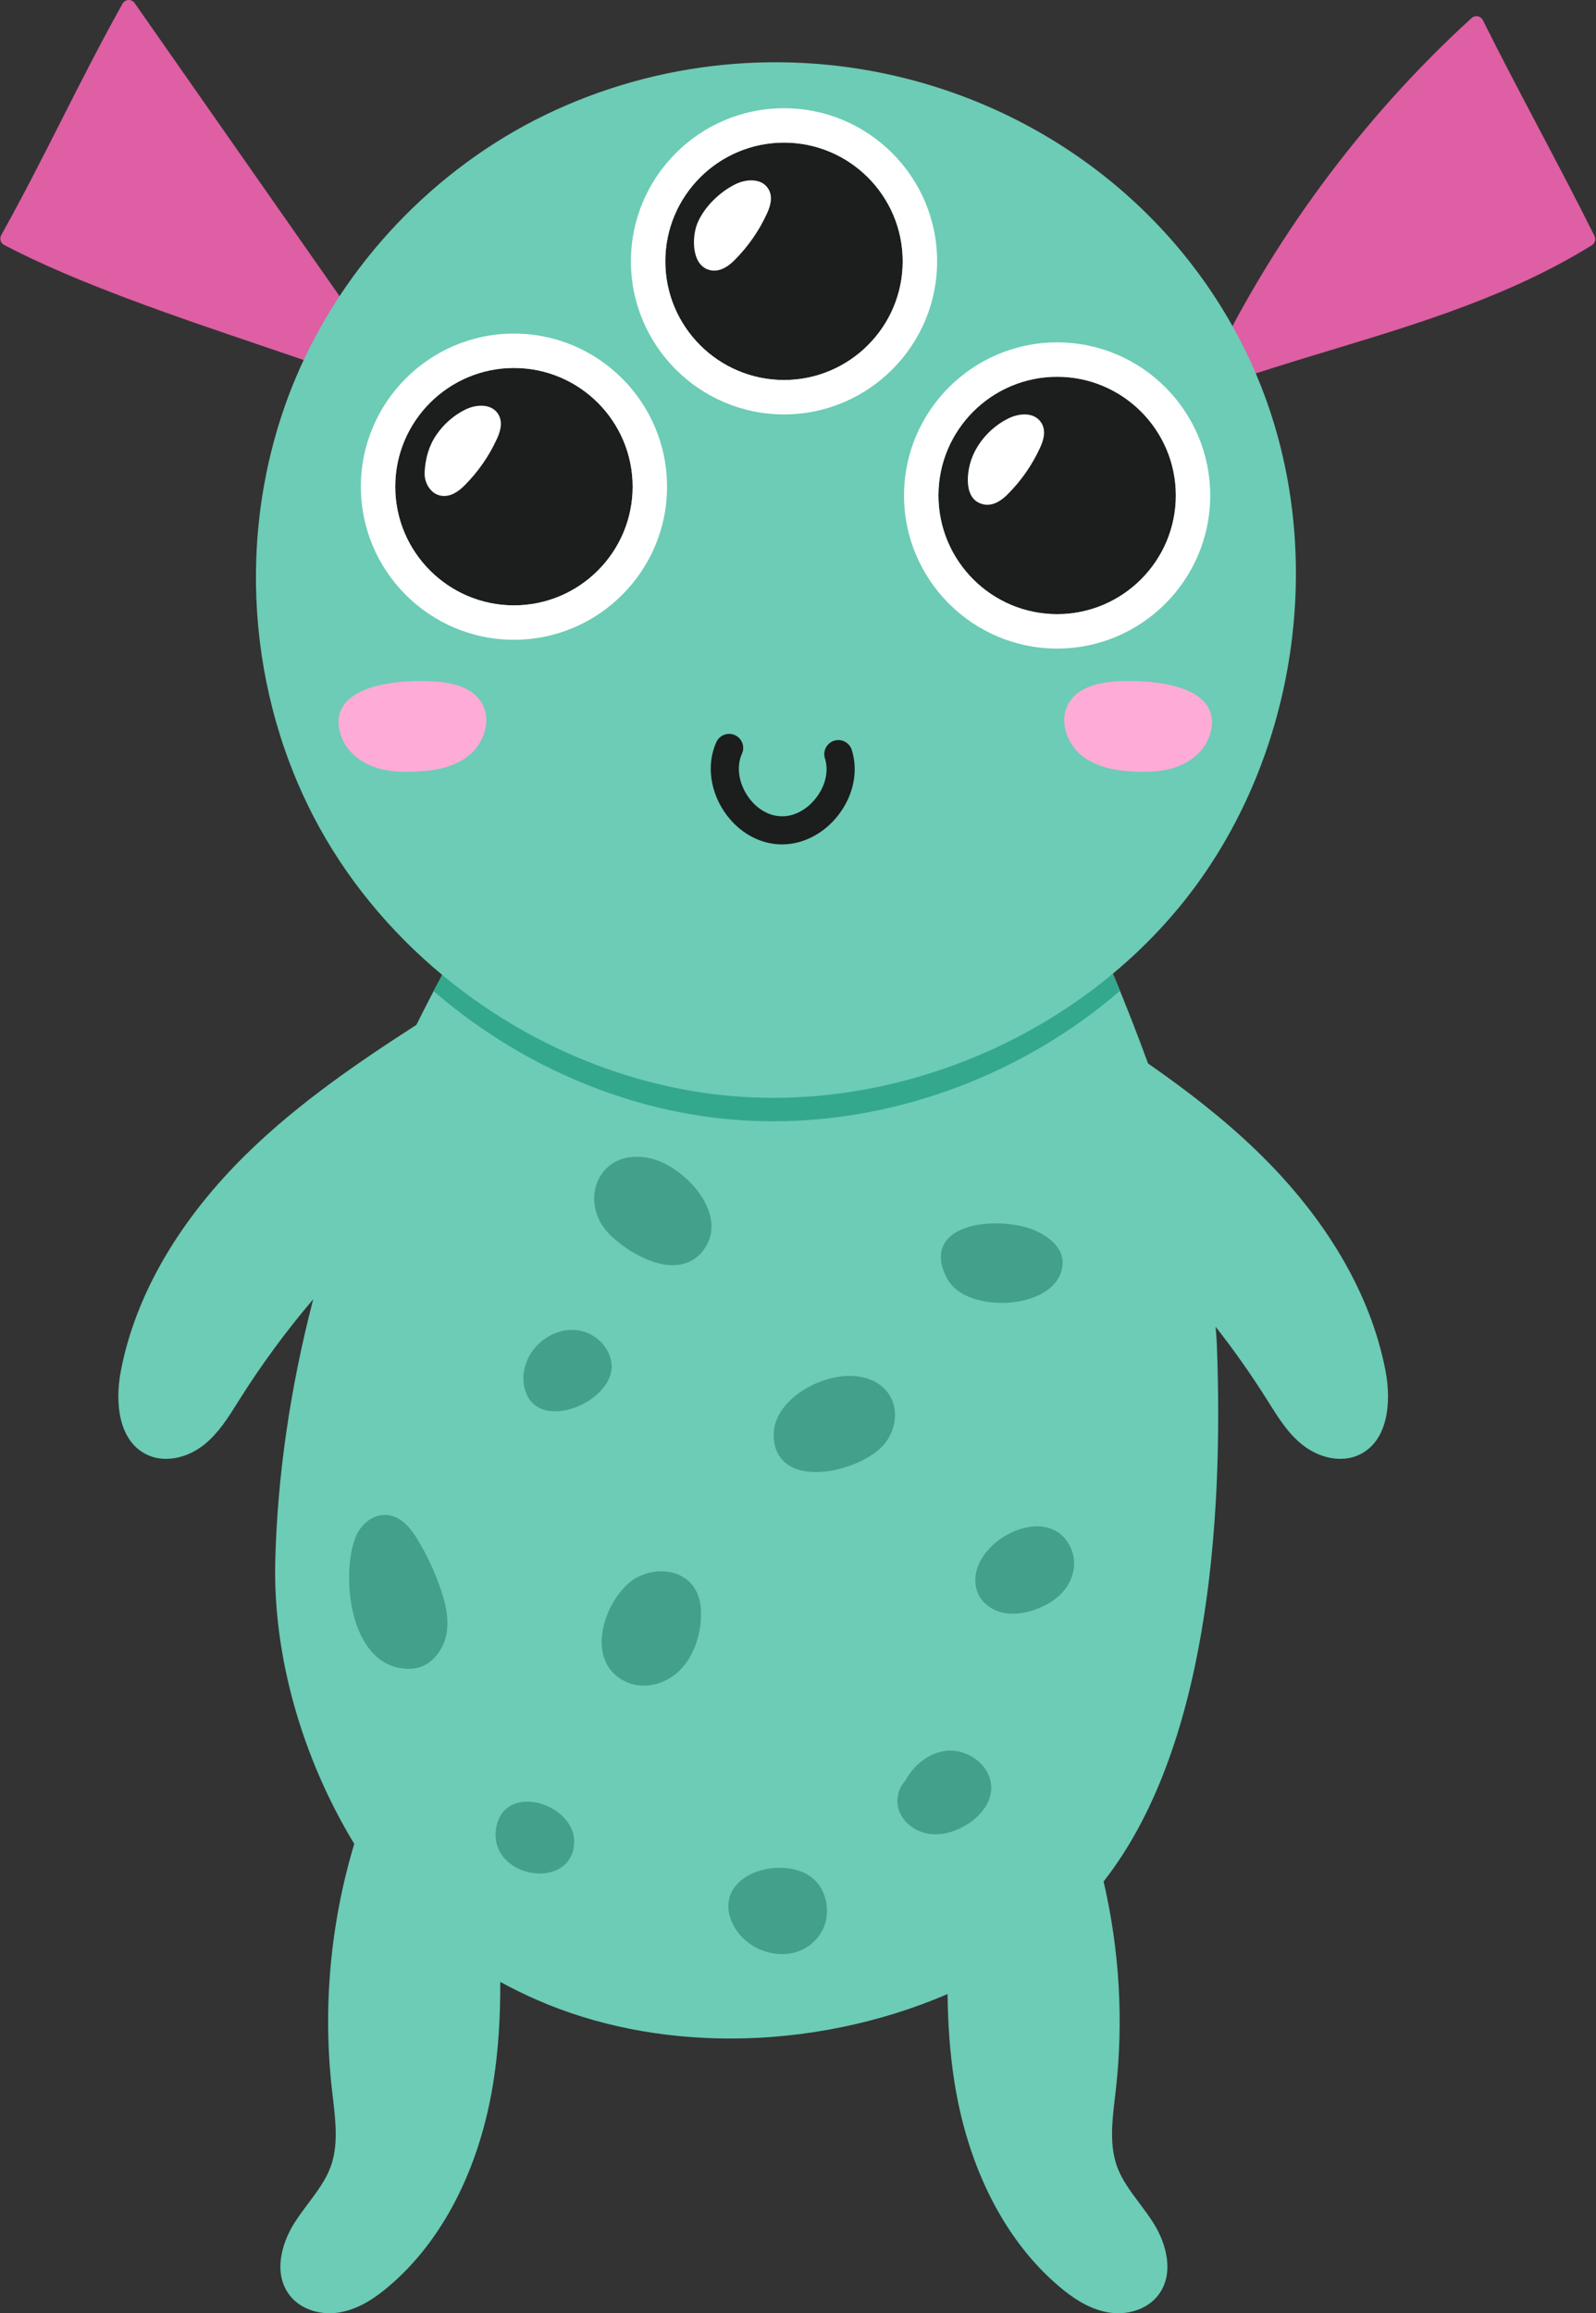 <?xml version="1.0" encoding="UTF-8"?><svg xmlns="http://www.w3.org/2000/svg" xmlns:xlink="http://www.w3.org/1999/xlink" height="767.6" preserveAspectRatio="xMidYMid meet" version="1.0" viewBox="-0.1 -0.0 529.6 767.6" width="529.6" zoomAndPan="magnify"><rect x="-0.1" y="-0.0" width="529.6" height="767.6" fill="#333333" stroke="none"/><g fill="#DE5FA3" id="change1_1"><path d="M528.998,78.298c-6.078-12.193-12.419-24.224-18.55-35.858c-6.12-11.612-12.445-23.618-18.5-35.763 c-0.334-0.664-0.957-1.137-1.686-1.272c-0.748-0.137-1.484,0.08-2.035,0.577c-36.504,33.284-66.891,74.511-87.886,119.223 c-0.406,0.868-0.254,1.893,0.391,2.601c0.456,0.505,1.097,0.778,1.754,0.778c0.266,0,0.535-0.046,0.797-0.139 c12.737-4.548,25.843-8.521,38.52-12.363c29.229-8.859,59.454-18.022,86.322-34.712C529.165,80.724,529.541,79.393,528.998,78.298z"/><path d="M44.571,1.014c-0.467-0.668-1.242-1.055-2.062-1.01c-0.816,0.042-1.553,0.499-1.951,1.211 c-7.35,13.161-13.869,26.039-20.175,38.491C14.1,52.115,7.604,64.947,0.3,78.024c-0.311,0.558-0.383,1.219-0.201,1.832 c0.182,0.613,0.604,1.126,1.169,1.424c24.055,12.625,56.591,23.649,85.297,33.375c10.695,3.624,20.794,7.046,30.038,10.395 c0.266,0.097,0.539,0.142,0.809,0.142c0.847,0,1.655-0.456,2.08-1.234l4.138-7.568c0.433-0.79,0.38-1.758-0.137-2.494L44.571,1.014 z"/></g><g id="change2_1"><path d="M459.685,455.034c-4.837-25.465-19.598-50.731-42.688-73.068c-11.148-10.787-23.444-20.266-36.13-29.073 c-3.622-9.912-7.542-19.91-11.662-29.817c-0.45,0.375-0.91,0.741-1.364,1.112c10.121-8.26,19.296-17.645,27.201-28.031 c35.069-46.077,44.647-110.904,24.397-165.155c-19.26-51.614-63.55-90.809-118.471-104.845 c-40.255-10.287-82.913-6.044-120.103,11.955c-36.789,17.808-66.982,49.625-82.841,87.292 c-19.442,46.175-17.297,100.453,5.74,145.193c10.531,20.45,25.474,38.529,43.264,53.226c-0.13-0.107-0.262-0.211-0.391-0.319 c-2.968,5.501-5.814,11.025-8.553,16.563c-19.36,12.442-38.679,25.703-55.421,41.899c-23.087,22.339-37.848,47.605-42.685,73.068 c-2.02,10.617-0.695,23.506,9.078,27.834c1.834,0.811,3.85,1.204,5.938,1.204c4.324,0,8.948-1.69,12.851-4.867 c4.571-3.724,7.703-8.721,10.733-13.554l0.706-1.126c7.404-11.756,15.608-22.909,24.555-33.412 c-7.634,29.409-11.902,58.614-12.602,86.967c-0.767,31.134,8.737,64.946,26.218,93.754c-7.902,26.247-10.479,54.196-7.42,81.411 l0.319,2.728c0.919,7.817,1.872,15.9-0.752,23.043c-1.602,4.358-4.404,8.094-7.365,12.048c-1.644,2.196-3.349,4.465-4.829,6.857 c-4.21,6.807-6.803,16.585-1.447,23.616c2.935,3.846,7.905,6.036,13.296,6.036c1.257-0.002,2.54-0.121,3.827-0.366 c6.568-1.259,12.039-5.366,15.585-8.345c17.98-15.114,30.387-39.23,34.932-67.905c1.751-11.059,2.348-22.203,2.3-33.326 c3.906,2.132,7.951,4.131,12.148,5.963c19.71,8.63,41.753,12.829,64.146,12.829c24.584,0,49.531-5.037,72.142-14.757 c0.102,9.787,0.748,19.576,2.287,29.293c4.544,28.673,16.952,52.789,34.932,67.903c3.546,2.978,9.017,7.086,15.585,8.345 c1.287,0.245,2.57,0.366,3.827,0.366c5.391,0,10.365-2.193,13.295-6.036c5.357-7.031,2.764-16.809-1.447-23.616 c-1.48-2.392-3.185-4.66-4.829-6.857c-2.961-3.954-5.763-7.69-7.365-12.048c-2.627-7.155-1.671-15.249-0.748-23.077l0.315-2.694 c2.578-22.941,1.157-46.405-4.083-68.931c34.312-43.726,39.775-118.321,37.62-177.145c-0.081-2.238-0.235-4.555-0.444-6.932 c6.094,7.777,11.801,15.878,17.097,24.288l0.706,1.126c3.03,4.833,6.162,9.829,10.733,13.552c3.903,3.18,8.527,4.869,12.848,4.869 c2.088,0,4.104-0.393,5.938-1.204C460.379,478.54,461.704,465.653,459.685,455.034z" fill="#6CCCB5"/></g><g id="change3_1"><path d="M369.204,323.076c-31.296,26.086-71.999,41.209-112.703,41.209c-4.743,0-9.447-0.194-14.151-0.622 c-34.95-3.071-68.656-17.689-95.714-40.16c-0.967,1.792-1.876,3.593-2.818,5.389c27.518,23.837,62.38,39.385,98.538,42.559 c4.7,0.412,9.412,0.615,14.127,0.615c41.733-0.001,83.444-15.966,115.053-43.289C370.762,326.875,369.993,324.972,369.204,323.076z" fill="#33A88D"/></g><g fill="#1C1D1D" id="change4_1"><path d="M259.377,280.188c-0.387,0-0.775-0.01-1.162-0.032c-7.403-0.419-14.373-4.857-18.644-11.868 c-4.268-7.013-5.009-15.243-1.98-22.013c1.049-2.351,3.807-3.404,6.161-2.354c2.354,1.052,3.406,3.812,2.354,6.164 c-1.773,3.969-1.239,8.96,1.436,13.351c2.672,4.391,6.859,7.158,11.2,7.403c4.361,0.299,8.816-2.029,11.965-6.091 c3.152-4.061,4.248-8.96,2.932-13.105c-0.778-2.454,0.581-5.077,3.036-5.857c2.468-0.771,5.082,0.581,5.861,3.036 c2.244,7.069,0.578,15.162-4.458,21.647C273.309,276.615,266.389,280.188,259.377,280.188z"/><path d="M170.446,122.1c-21.72,0-39.389,17.667-39.389,39.385c0,21.716,17.669,39.383,39.389,39.383 c21.716,0,39.385-17.667,39.385-39.383C209.831,139.768,192.162,122.1,170.446,122.1z"/><path d="M350.69,125.02c-21.716,0-39.385,17.667-39.385,39.383c0,21.718,17.669,39.385,39.385,39.385 s39.385-17.667,39.385-39.385C390.075,142.687,372.406,125.02,350.69,125.02z"/><path d="M260.059,47.324c-21.716,0-39.385,17.667-39.385,39.385c0,21.716,17.669,39.383,39.385,39.383 c21.716,0,39.385-17.667,39.385-39.383C299.444,64.991,281.775,47.324,260.059,47.324z"/></g><g fill="#FFF" id="change5_1"><path d="M154.276,135.92c-3.816,1.882-7.096,4.794-9.515,8.286c-2.593,3.744-3.692,7.934-3.959,12.43 c-0.194,3.265,1.716,7.08,5.258,7.817c0.414,0.085,0.82,0.125,1.219,0.125c3.288,0,5.945-2.671,6.883-3.618 c4.446-4.471,8.03-9.645,10.649-15.38c0.983-2.151,2.1-5.329,0.459-8.081C163.16,133.944,158.137,134.008,154.276,135.92z"/><path d="M345.519,140.415c-2.225-3.719-7.259-3.421-11.002-1.576c-5.424,2.673-10.113,7.607-12.224,13.442 c-1.707,4.72-2.661,13.705,4.012,15.091c0.414,0.085,0.82,0.125,1.219,0.125c3.288,0,5.945-2.671,6.887-3.618 c4.446-4.474,8.026-9.649,10.646-15.38C346.039,146.347,347.155,143.165,345.519,140.415z"/><path d="M170.446,110.686c-28.011,0-50.802,22.789-50.802,50.8c0,28.011,22.791,50.8,50.802,50.8 c28.011,0,50.798-22.789,50.798-50.8C221.243,133.475,198.456,110.686,170.446,110.686z M170.446,200.869 c-21.72,0-39.389-17.667-39.389-39.383c0-21.718,17.669-39.385,39.389-39.385c21.716,0,39.385,17.667,39.385,39.385 C209.831,183.202,192.162,200.869,170.446,200.869z"/><path d="M350.69,113.604c-28.011,0-50.802,22.789-50.802,50.8c0,28.011,22.791,50.802,50.802,50.802 c28.011,0,50.798-22.791,50.798-50.802C401.488,136.392,378.701,113.604,350.69,113.604z M350.69,203.789 c-21.716,0-39.385-17.667-39.385-39.385c0-21.716,17.669-39.383,39.385-39.383s39.385,17.667,39.385,39.383 C390.075,186.121,372.406,203.789,350.69,203.789z"/><path d="M260.059,35.909c-28.011,0-50.801,22.789-50.801,50.8c0,28.011,22.791,50.799,50.801,50.799 c28.011,0,50.802-22.789,50.802-50.799C310.861,58.698,288.07,35.909,260.059,35.909z M260.059,126.092 c-21.716,0-39.385-17.667-39.385-39.383c0-21.718,17.669-39.385,39.385-39.385c21.716,0,39.385,17.667,39.385,39.385 C299.444,108.425,281.775,126.092,260.059,126.092z"/><path d="M243.89,61.145c-5.105,2.522-10.253,7.45-12.523,12.82c-1.975,4.672-2.096,14.381,4.307,15.711 c0.414,0.085,0.824,0.125,1.223,0.125c3.288,0,5.945-2.671,6.883-3.618c4.446-4.474,8.026-9.649,10.645-15.38 c0.983-2.153,2.1-5.332,0.463-8.081C252.777,59.171,247.754,59.235,243.89,61.145z"/></g><g fill="#FFABD8" id="change6_1"><path d="M159.406,232.743c-2.385-3.557-6.661-5.656-13.066-6.419c-6.285-0.753-25.686-1.03-32.037,7.21 c-2.385,3.092-2.711,6.891-0.972,11.294c1.719,4.345,5.654,7.879,10.8,9.693c3.601,1.268,7.377,1.588,10.696,1.588 c1.131,0,2.211-0.037,3.21-0.087c5.375-0.265,12.214-1.109,17.449-5.323C160.478,246.688,163.394,238.681,159.406,232.743z"/><path d="M354.913,232.743c2.385-3.557,6.661-5.656,13.066-6.419c6.285-0.753,25.686-1.03,32.037,7.21 c2.386,3.092,2.711,6.891,0.972,11.294c-1.719,4.345-5.654,7.879-10.8,9.693c-3.601,1.268-7.377,1.588-10.696,1.588 c-1.131,0-2.211-0.037-3.21-0.087c-5.375-0.265-12.214-1.109-17.449-5.323C353.84,246.688,350.924,238.681,354.913,232.743z"/></g><g fill="#43A18A" id="change7_1"><path d="M138.384,510.72c-1.982-3.259-5.19-7.635-10.137-8.024c-4.924-0.387-9.035,3.608-10.528,7.755 c-4.89,13.586-1.42,43.305,17.928,43.305c1.359,0,2.692-0.222,3.948-0.685c4.431-1.634,7.794-6.206,8.576-11.644 c0.714-5.01-0.653-9.994-1.925-13.778C144.268,521.747,141.626,516.052,138.384,510.72z"/><path d="M213.513,383.965c-6.674-0.793-12.229,1.885-14.909,7.17c-2.874,5.674-1.648,12.868,3.052,17.906 c4.089,4.383,13.189,10.765,21.466,10.765c0.676,0,1.348-0.042,2.008-0.131c4.131-0.562,7.407-2.95,9.476-6.908 c3.857-7.394-0.942-15.915-6.226-20.964C223.563,387.203,218.559,384.566,213.513,383.965z"/><path d="M202.838,452.638c-0.528-5.606-5.368-10.435-11.268-11.232c-5.289-0.735-11.006,1.765-14.56,6.319 c-2.836,3.645-4.024,8.248-3.181,12.312C177.252,476.55,204.027,465.279,202.838,452.638z"/><path d="M332.334,432.317c2.623,0,5.235-0.306,7.624-0.9c7.722-1.917,12.418-6.511,12.563-12.288 c0.106-4.188-2.923-7.872-8.762-10.655c-7.32-3.491-23.17-4-29.222,2.475c-2.228,2.382-4.066,6.68-0.171,13.612 C317.341,429.859,324.892,432.317,332.334,432.317z"/><path d="M274.22,457.722c-8.238,2.472-17.251,9.131-17.57,17.91c-0.216,5.85,2.498,10.059,7.639,11.851 c1.925,0.672,4.093,0.974,6.363,0.974c8.85,0,19.286-4.594,23.204-9.917c3.698-5.027,4.051-11.665,0.858-16.143 C290.792,456.9,282.952,455.102,274.22,457.722z"/><path d="M221.672,521.562c-4.313-0.64-8.952,0.537-12.411,3.164c-5.402,4.106-10.608,13.783-9.594,22.257 c0.626,5.243,3.478,9.115,8.246,11.202c1.762,0.769,3.667,1.141,5.607,1.141c4.142,0,8.428-1.699,11.727-4.858 c3.914-3.743,6.447-9.434,7.134-16.025c0.524-5.036-0.289-9.089-2.418-12.048C228.1,523.802,225.154,522.086,221.672,521.562z"/><path d="M355.595,514.579c-6.686-17.854-35.448-2.865-31.731,12.551c0.866,3.635,4.047,6.703,8.102,7.815 c1.26,0.347,2.601,0.52,4.009,0.52c2.088,0,4.336-0.381,6.716-1.143c4.541-1.454,8.197-3.848,10.577-6.923 C356.229,523.561,357.121,518.649,355.595,514.579z"/><path d="M313.343,581.018c-5.357,0.82-10.152,4.541-13.075,9.896c-2.354,2.553-3.288,6.568-1.989,10.053 c1.507,4.039,5.71,7.096,10.459,7.608c0.551,0.059,1.093,0.086,1.633,0.086c4.264,0,8.007-1.75,10.509-3.322 c4.662-2.937,7.547-7.044,7.912-11.272c0.289-3.335-1.105-6.71-3.827-9.26C321.817,581.855,317.36,580.407,313.343,581.018z"/><path d="M268.411,622.376c-6.044-3.967-16.253-3.354-22.293,1.338c-4.142,3.221-5.535,7.92-3.823,12.895 c2.126,6.173,7.946,10.75,14.829,11.657c0.775,0.103,1.541,0.154,2.297,0.154c5.156,0,9.746-2.35,12.574-6.536 c2.062-3.051,2.798-7.008,2.027-10.862C273.282,627.336,271.289,624.265,268.411,622.376z"/><path d="M175.894,597.858c-6.572-0.446-10.942,3.331-11.503,9.882c-0.383,4.446,1.61,8.504,5.463,11.133 c2.692,1.836,5.999,2.792,9.161,2.792c2.096,0,4.127-0.421,5.873-1.285c3.36-1.661,5.326-4.748,5.535-8.687 C190.825,604.166,183.088,598.359,175.894,597.858z"/></g></svg>